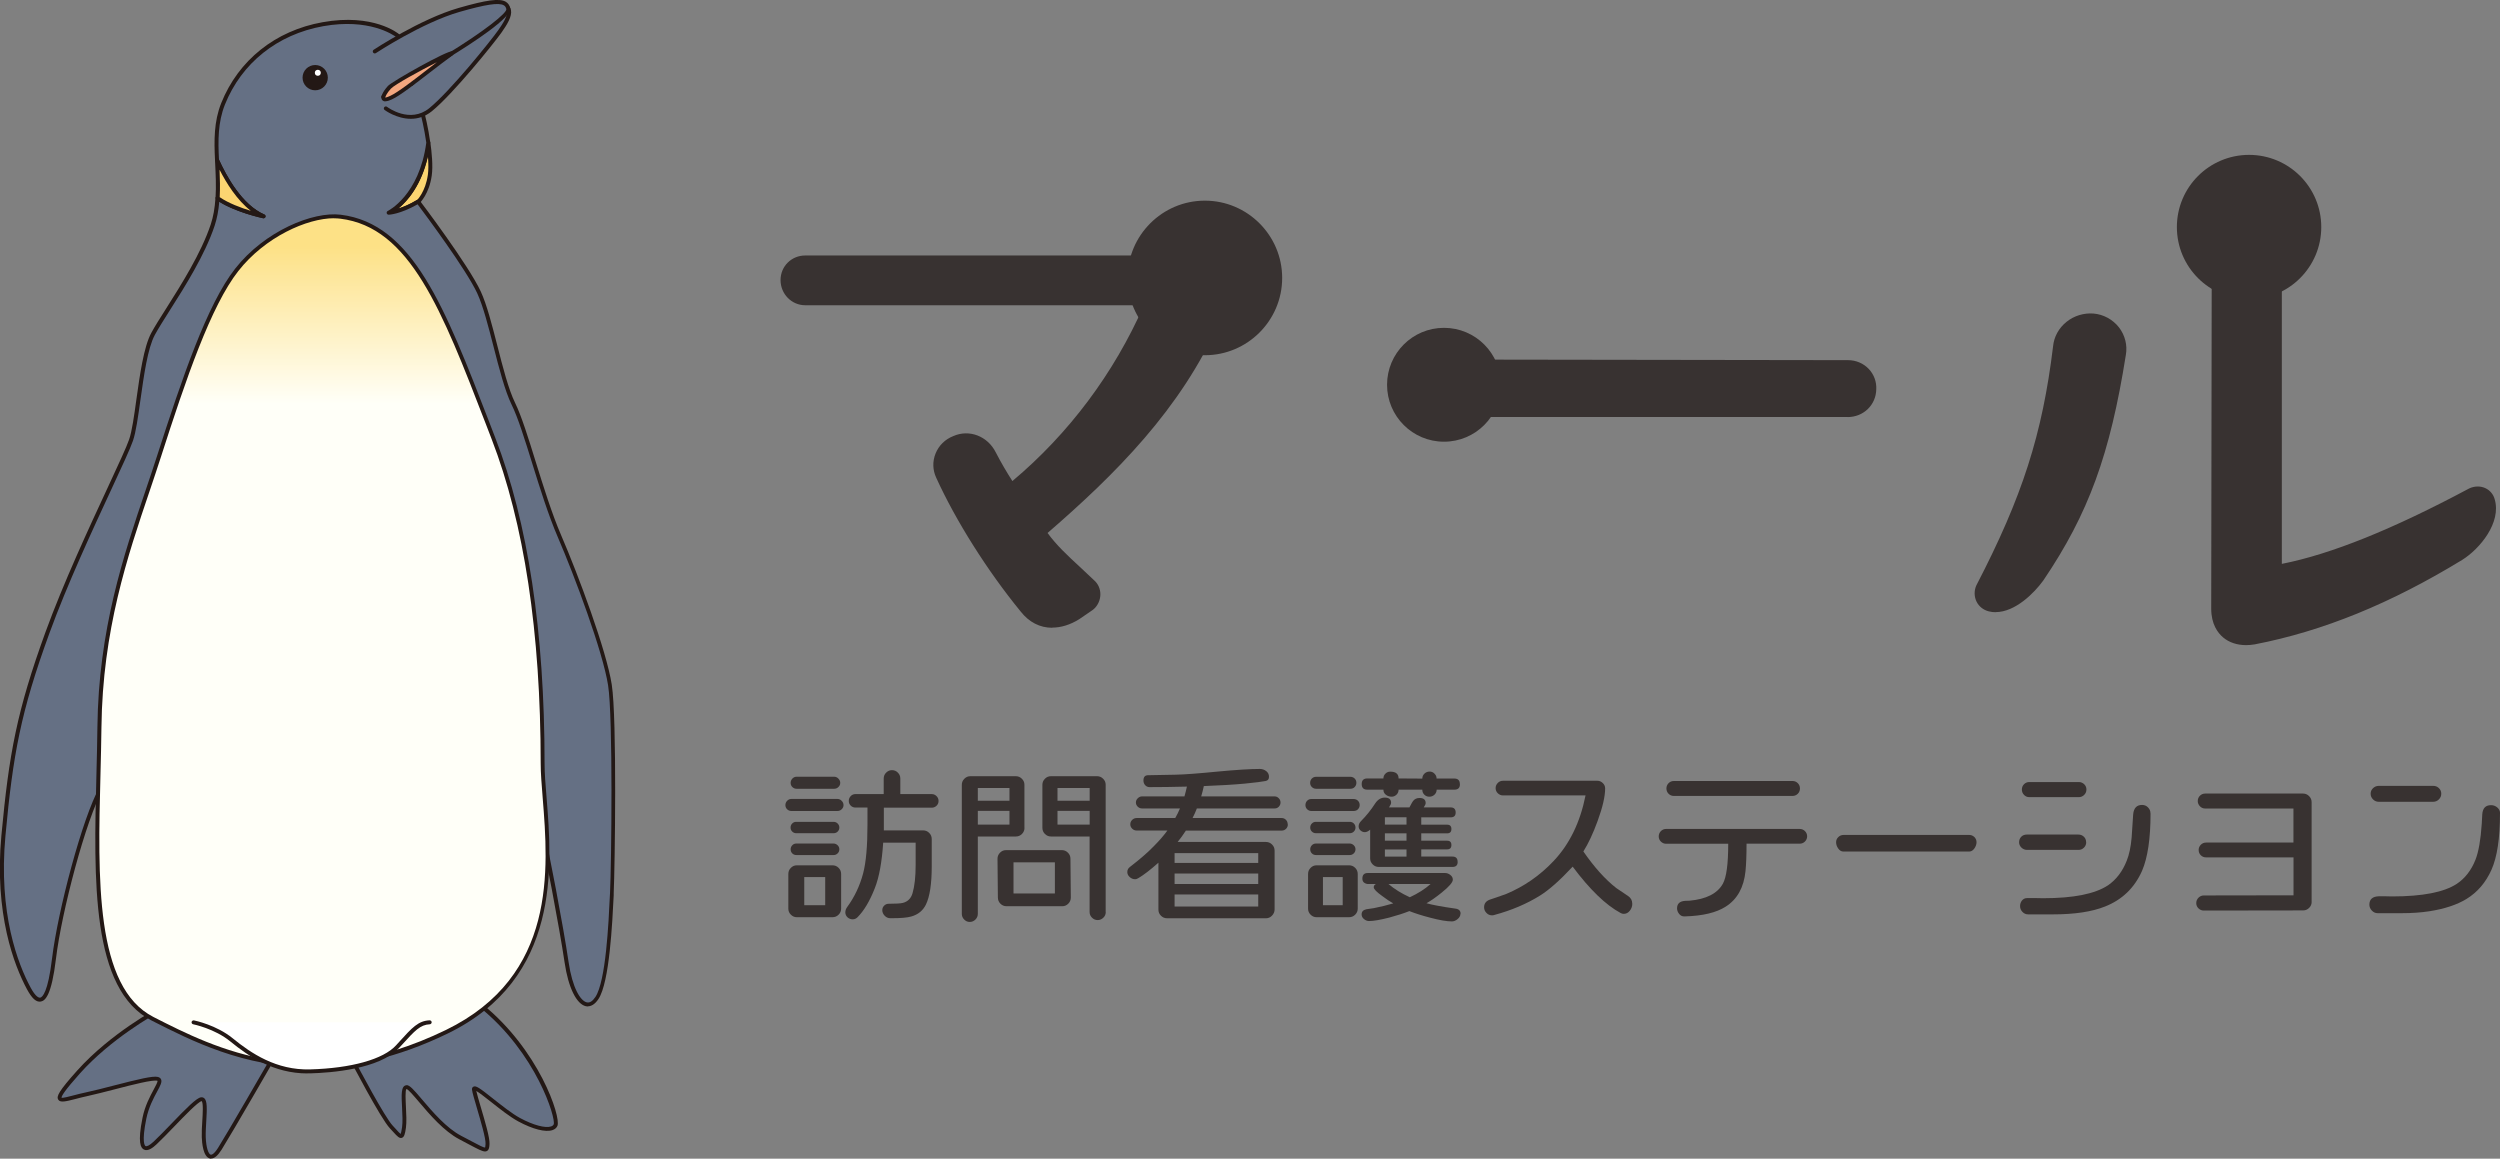 <?xml version="1.0" encoding="UTF-8"?> <svg xmlns="http://www.w3.org/2000/svg" xmlns:xlink="http://www.w3.org/1999/xlink" id="_レイヤー_1" data-name="レイヤー_1" version="1.1" viewBox="0 0 334.16 154.87"><rect x="0" y="0" width="334.16" height="154.87" fill="#808080" stroke="none"/><defs><style> .st0 { fill: #383231; } .st1 { fill: #231815; } .st2 { fill: #f3a67e; } .st3 { fill: #fff; } .st4 { fill: url(#_名称未設定グラデーション_40); } .st5 { fill: #fcd571; } .st6 { fill: #657084; } </style><linearGradient id="_名称未設定グラデーション_40" data-name="名称未設定グラデーション 40" x1="43.1" y1="32.94" x2="43.1" y2="53.99" gradientUnits="userSpaceOnUse"><stop offset="0" stop-color="#fde186"></stop><stop offset="1" stop-color="#fffff8"></stop></linearGradient></defs><g><path class="st0" d="M112.75,107.61c0,.22-.08.4-.25.56-.16.16-.35.23-.57.23h-6.16c-.22,0-.4-.08-.56-.23-.16-.16-.23-.34-.23-.56s.08-.41.23-.57c.16-.16.34-.25.56-.25h6.16c.22,0,.41.08.57.25.16.16.25.35.25.57ZM112.43,121.45c0,.31-.11.58-.34.81-.23.23-.5.34-.83.34h-4.74c-.31,0-.58-.11-.81-.34-.23-.23-.34-.49-.34-.81v-4.62c0-.33.11-.6.34-.83.23-.23.49-.34.81-.34h4.74c.33,0,.6.11.83.34.23.23.34.5.34.83v4.62ZM112.31,104.64c0,.22-.08.4-.25.56-.16.16-.35.23-.57.23h-5.02c-.22,0-.4-.08-.56-.23-.16-.16-.23-.34-.23-.56s.08-.41.23-.57c.16-.16.34-.25.56-.25h5.02c.22,0,.41.08.57.25.16.16.25.35.25.57ZM112.19,110.62c0,.2-.07.38-.22.53-.15.15-.33.22-.55.22h-5c-.2,0-.38-.07-.53-.22-.15-.15-.22-.32-.22-.53,0-.22.07-.4.22-.55.15-.15.32-.22.53-.22h5c.22,0,.4.08.55.23.15.16.22.33.22.54ZM112.19,113.52c0,.22-.08.4-.23.55-.16.15-.33.22-.54.22h-4.97c-.22,0-.4-.07-.55-.22-.15-.15-.22-.33-.22-.55,0-.2.07-.38.22-.54.15-.16.33-.23.55-.23h4.97c.2,0,.38.08.54.23.16.16.23.33.23.54ZM110.3,120.99v-3.76h-2.8v3.76h2.8ZM125.45,107.07c0,.25-.09.46-.27.63-.18.17-.39.26-.64.26h-6.4v3.03h5.23c.33,0,.6.11.83.34.23.23.34.5.34.83v3.64c0,2.33-.26,4.03-.77,5.09-.39.81-1.04,1.35-1.96,1.61-.54.16-1.41.23-2.59.23h-.23c-.28,0-.53-.11-.74-.33-.21-.22-.32-.47-.32-.75,0-.23.08-.43.25-.6.16-.16.36-.25.6-.25.98,0,1.62-.04,1.91-.12.65-.17,1.08-.6,1.28-1.28.28-.95.42-2.22.42-3.81v-2.96h-4.34c-.17,2.6-.54,4.63-1.12,6.09-.68,1.74-1.46,3.03-2.31,3.88-.19.19-.4.28-.65.28-.26,0-.49-.09-.69-.27-.19-.18-.29-.4-.29-.67,0-.25.09-.49.26-.72.96-1.31,1.67-2.8,2.12-4.48.39-1.49.58-3.67.58-6.51v-2.29h-1.61c-.25,0-.46-.09-.63-.26-.17-.17-.26-.38-.26-.63s.09-.46.26-.64c.17-.18.38-.27.63-.27h3.78v-2.08c0-.31.11-.58.33-.79.22-.22.47-.33.77-.33.31,0,.58.11.79.33.22.22.33.48.33.79v2.08h4.2c.25,0,.46.09.64.27.18.18.27.39.27.64Z"></path><path class="st0" d="M136.94,110.64c0,.33-.11.6-.34.83-.23.23-.49.34-.81.34h-5.09v10.34c0,.3-.11.55-.32.76-.21.21-.46.32-.76.32s-.53-.11-.74-.32c-.21-.21-.32-.46-.32-.76v-17.25c0-.31.11-.58.34-.81.23-.23.49-.34.81-.34h6.07c.31,0,.58.11.81.34.23.23.34.49.34.81v5.74ZM134.93,107.03v-1.7h-4.23v1.7h4.23ZM134.93,110.22v-1.84h-4.23v1.84h4.23ZM143.13,119.96c0,.33-.11.6-.34.83-.23.23-.49.34-.81.34h-7.45c-.31,0-.58-.11-.81-.34-.23-.23-.34-.5-.34-.83l-.05-5.18c0-.31.11-.58.34-.81.23-.23.49-.34.81-.34h7.45c.31,0,.58.11.81.34.23.23.34.49.34.81l.05,5.18ZM141,119.42v-4.16h-5.53v4.16h5.53ZM147.8,121.9c0,.3-.1.55-.32.76-.21.21-.46.32-.76.32s-.55-.11-.76-.32c-.21-.21-.32-.46-.32-.76v-10.09h-5.16c-.31,0-.58-.11-.81-.34-.23-.23-.34-.5-.34-.83v-5.74c0-.31.11-.58.34-.81.23-.23.49-.34.81-.34h6.16c.31,0,.58.11.81.34.23.23.34.49.34.81v17ZM145.65,107.03v-1.7h-4.3v1.7h4.3ZM145.65,110.22v-1.84h-4.3v1.84h4.3Z"></path><path class="st0" d="M172.14,110.2c0,.22-.08.41-.23.57-.16.16-.35.25-.58.25h-12.82c-.34.53-.71,1.04-1.1,1.52h11.81c.31,0,.58.11.81.34.23.23.34.5.34.83v7.84c0,.31-.11.59-.34.83-.23.24-.49.36-.81.36h-13.21c-.33,0-.6-.11-.83-.34-.23-.23-.34-.49-.34-.81v-6.28c-1.09.97-1.98,1.65-2.66,2.05-.16.11-.31.16-.47.16-.26,0-.5-.1-.71-.29-.21-.19-.32-.42-.32-.67,0-.28.12-.51.35-.68,1.35-1.04,2.41-1.96,3.17-2.75.73-.73,1.35-1.44,1.84-2.12h-4.11c-.23,0-.43-.08-.6-.25-.16-.16-.25-.35-.25-.57,0-.23.08-.43.25-.6.16-.16.36-.25.6-.25h5.16c.23-.4.44-.83.63-1.28h-5.07c-.22,0-.41-.08-.57-.23-.16-.16-.25-.34-.25-.56s.08-.41.25-.57c.16-.16.35-.25.57-.25h5.67c.12-.42.23-.86.33-1.31-1.87.05-3.53.07-5,.07-.23,0-.43-.09-.58-.26-.16-.17-.23-.38-.23-.63,0-.45.19-.68.58-.7.81-.02,2.04-.04,3.69-.07,1.15-.02,3.04-.16,5.67-.42,2.46-.23,4.33-.35,5.63-.35.31,0,.59.1.84.29.25.19.37.45.37.76s-.15.5-.44.56c-.44.09-1.36.21-2.78.35-1.51.14-3.34.25-5.49.33-.09.44-.21.9-.35,1.38h9.81c.22,0,.4.08.56.25.16.16.23.35.23.57s-.08.4-.23.56-.34.23-.56.23h-10.39c-.17.45-.37.88-.58,1.28h11.91c.23,0,.43.08.58.25.16.16.23.36.23.6ZM168.18,115.34v-1.31h-11.18v1.31h11.18ZM168.18,118.16v-1.4h-11.18v1.4h11.18ZM168.18,121.17v-1.61h-11.18v1.61h11.18Z"></path><path class="st0" d="M181.74,107.61c0,.22-.08.4-.23.56s-.35.23-.58.23h-5.65c-.22,0-.4-.08-.56-.23-.16-.16-.23-.34-.23-.56,0-.23.08-.43.23-.58.16-.16.34-.23.56-.23h5.65c.23,0,.43.08.58.23.16.16.23.35.23.58ZM181.48,121.45c0,.31-.11.58-.34.81-.23.23-.5.34-.83.34h-4.32c-.31,0-.58-.11-.81-.34-.23-.23-.34-.49-.34-.81v-4.62c0-.33.11-.6.34-.83.23-.23.49-.34.81-.34h4.32c.33,0,.6.11.83.34.23.23.34.5.34.83v4.62ZM181.3,104.64c0,.22-.08.4-.23.56s-.35.23-.58.23h-4.58c-.22,0-.4-.08-.56-.23-.16-.16-.23-.34-.23-.56,0-.23.08-.43.23-.58s.34-.23.56-.23h4.58c.23,0,.43.08.58.23.16.16.23.35.23.58ZM181.18,110.62c0,.2-.07.38-.22.53-.15.15-.33.22-.55.22h-4.53c-.2,0-.38-.07-.53-.22-.15-.15-.22-.32-.22-.53,0-.22.07-.4.22-.55.15-.15.32-.22.53-.22h4.53c.22,0,.4.07.55.22.15.15.22.33.22.55ZM181.18,113.52c0,.22-.08.4-.23.55-.16.15-.33.22-.54.22h-4.51c-.22,0-.4-.07-.55-.22-.15-.15-.22-.33-.22-.55,0-.2.07-.38.22-.54.15-.16.33-.23.55-.23h4.51c.2,0,.38.08.54.23.16.16.23.33.23.54ZM179.47,120.99v-3.76h-2.64v3.76h2.64ZM194.84,115.2c0,.45-.23.68-.7.68h-9.85c-.31,0-.58-.11-.81-.34-.23-.23-.34-.49-.34-.81v-3.83c-.26.22-.5.33-.7.33-.22,0-.41-.07-.58-.22-.17-.15-.26-.34-.26-.57,0-.25.11-.48.33-.7.7-.7,1.33-1.49,1.89-2.36.34-.51.77-.77,1.28-.77.56,0,.84.23.84.7,0,.12-.09.33-.28.61h2.73c.28-.53.44-.82.49-.86.2-.26.49-.4.86-.4.54,0,.82.23.82.68,0,.14-.09.33-.26.58h3.59c.45,0,.68.23.68.68s-.23.65-.68.65h-3.92v.98h3.45c.39,0,.58.19.58.58s-.19.58-.58.58h-3.45v.98h3.45c.39,0,.58.19.58.58s-.19.58-.58.58h-3.45v.96h4.16c.47,0,.7.23.7.7ZM195.21,122.13c0,.26-.12.5-.37.71-.25.21-.51.32-.77.32-.67,0-1.63-.16-2.87-.49-1.09-.28-2.03-.58-2.82-.89-.75.3-1.63.58-2.66.86-1.21.31-2.12.47-2.73.47-.23,0-.46-.09-.67-.26-.21-.17-.32-.38-.32-.63,0-.36.2-.58.61-.68.23-.03.58-.09,1.05-.16.87-.17,1.73-.38,2.57-.63-.47-.26-.96-.59-1.47-.98-.76-.54-1.14-.93-1.14-1.17,0-.2.1-.35.3-.44h-1.14c-.45-.08-.68-.32-.68-.72,0-.5.24-.75.72-.75h10.34c.25,0,.48.09.7.26.22.17.33.38.33.63,0,.36-.5.93-1.49,1.73-.73.59-1.41,1.07-2.03,1.42.76.22,2.05.46,3.88.72.45.06.68.29.68.68ZM195.14,104.83c0,.48-.25.72-.75.72h-2.36c0,.26-.1.49-.29.67-.19.18-.42.27-.69.27s-.49-.09-.67-.27c-.18-.18-.27-.4-.27-.67h-3.17c0,.26-.09.49-.28.67-.19.18-.4.27-.65.27-.3,0-.55-.09-.77-.26-.22-.17-.33-.4-.33-.68h-2.15c-.5,0-.75-.25-.75-.75s.25-.75.75-.75h2.15c0-.25.09-.46.27-.64s.39-.27.64-.27c.75,0,1.12.3,1.12.91l3.17.02c0-.26.1-.49.29-.67.19-.18.42-.27.69-.27.25,0,.47.09.65.28.19.19.28.4.28.65h2.36c.5,0,.75.25.75.75ZM188,110.22v-.98h-2.89v.98h2.89ZM188,112.37v-.98h-2.89v.98h2.89ZM188,114.5v-.96h-2.89v.96h2.89ZM191.22,118.16h-5.63c.76.65,1.71,1.25,2.85,1.77,1.1-.51,2.03-1.1,2.78-1.77Z"></path><path class="st0" d="M218.18,120.8c0,.34-.11.65-.33.93-.22.28-.49.42-.82.42-.14,0-.28-.04-.42-.12-1.99-1.07-4.12-3.14-6.4-6.19-1.7,1.82-3.14,3.1-4.34,3.85-1.79,1.12-3.84,1.99-6.14,2.61-.09.03-.19.05-.28.05-.3,0-.55-.1-.76-.32-.21-.21-.32-.46-.32-.76,0-.5.26-.84.79-1.03.48-.16,1.21-.4,2.17-.75,2.38-1,4.48-2.45,6.3-4.37,2.15-2.26,3.58-5.19,4.3-8.8h-11.04c-.26,0-.49-.1-.69-.29-.19-.19-.29-.42-.29-.69s.1-.49.29-.69c.19-.19.42-.29.69-.29h12.63c.26,0,.5.1.71.3.21.2.32.44.32.72,0,1.06-.33,2.51-1,4.34-.61,1.68-1.25,3.04-1.91,4.09,1.45,2.1,2.92,3.74,4.41,4.9.16.12.68.47,1.56,1.05.37.25.56.58.56,1Z"></path><path class="st0" d="M241.55,111.79c0,.26-.1.49-.29.69-.19.19-.43.29-.71.29h-7.1c0,1.53-.05,2.75-.14,3.67-.22,2.18-1.1,3.76-2.64,4.74-1.26.81-3.08,1.24-5.46,1.31h-.05c-.28.02-.52-.09-.71-.32-.19-.23-.29-.48-.29-.76,0-.62.37-.96,1.1-1,.12,0,.31,0,.56-.02,2.24-.2,3.73-.96,4.46-2.26.48-.86.72-2.64.72-5.35h-8.31c-.26,0-.49-.1-.69-.29-.19-.19-.29-.42-.29-.69,0-.28.1-.52.29-.71.19-.19.42-.29.69-.29h17.86c.28,0,.52.1.71.29.19.19.29.43.29.71ZM240.59,105.39c0,.28-.1.52-.29.71-.19.19-.43.29-.71.29h-15.85c-.28,0-.52-.1-.71-.29-.19-.19-.29-.43-.29-.71s.1-.52.29-.71c.19-.19.43-.29.71-.29h15.85c.28,0,.52.1.71.29.19.19.29.43.29.71Z"></path><path class="st0" d="M264.19,112.58c0,.28-.1.56-.29.83-.19.27-.42.41-.69.41h-16.83c-.26,0-.49-.14-.68-.41-.19-.27-.28-.55-.28-.83s.1-.51.3-.7c.2-.19.44-.28.7-.28h16.79c.26,0,.49.09.69.28.19.19.29.42.29.7Z"></path><path class="st0" d="M278.85,112.58c0,.28-.1.52-.3.72-.2.2-.44.3-.72.3h-6.89c-.28,0-.53-.1-.74-.3-.21-.2-.32-.44-.32-.72,0-.3.1-.54.29-.74.19-.19.44-.29.74-.29h6.91c.28,0,.52.1.72.29.2.19.3.44.3.74ZM287.45,108.73c0,3.36-.38,5.92-1.14,7.68-1.01,2.27-2.66,3.86-4.95,4.76-1.74.7-4.07,1.05-6.98,1.05h-3.29c-.3,0-.55-.11-.76-.33-.21-.22-.32-.47-.32-.77s.09-.55.26-.76c.17-.21.4-.32.7-.32h1.07c.48.02.84.02,1.07.02,4.05,0,6.93-.58,8.66-1.73,1.1-.76,1.94-1.86,2.5-3.29.33-.82.54-1.84.65-3.06.08-1.04.15-2.09.21-3.15.08-.82.47-1.24,1.19-1.24.31,0,.58.11.79.33.22.22.33.48.33.79ZM278.88,105.53c0,.28-.1.52-.3.72-.2.2-.44.3-.72.3h-6.61c-.28,0-.52-.1-.71-.3-.19-.2-.29-.44-.29-.72s.1-.52.29-.71c.19-.19.43-.29.71-.29h6.61c.28,0,.52.1.72.29.2.19.3.43.3.71Z"></path><path class="st0" d="M308.99,120.52c0,.33-.11.6-.34.83-.23.23-.49.34-.81.34l-13.26.02c-.28,0-.52-.1-.72-.29-.2-.19-.3-.43-.3-.71s.1-.52.3-.72c.2-.2.44-.3.72-.3l11.98-.02v-5.07h-11.7c-.28,0-.51-.1-.7-.29-.19-.19-.28-.43-.28-.71,0-.26.1-.49.29-.69.19-.19.43-.29.71-.29h11.67v-4.55h-11.79c-.28,0-.52-.1-.71-.3-.19-.2-.29-.44-.29-.7,0-.28.1-.52.29-.71.19-.19.43-.29.71-.29h13.07c.31,0,.58.11.81.34.23.23.34.49.34.81v13.33Z"></path><path class="st0" d="M334.16,108.71c0,3.33-.38,5.85-1.14,7.55-.76,1.7-1.88,3.01-3.36,3.91-1.25.76-2.89,1.31-4.93,1.63-1.11.17-2.34.26-3.71.26h-3.22c-.3,0-.55-.12-.77-.35-.22-.23-.33-.5-.33-.79,0-.72.42-1.09,1.26-1.12h.89c.45.02.75.02.89.02,4.05,0,6.93-.56,8.64-1.68,1.1-.73,1.94-1.81,2.5-3.22.42-1.07.7-2.68.84-4.81.02-.3.04-.72.07-1.28.06-.81.45-1.21,1.17-1.21.33,0,.61.11.85.32.24.21.36.47.36.78ZM326.31,106.09c0,.3-.11.55-.32.76-.21.21-.46.32-.76.32h-7.28c-.3,0-.55-.11-.76-.32-.21-.21-.32-.46-.32-.76s.11-.54.33-.75c.22-.2.47-.3.77-.3h7.26c.3,0,.55.1.76.3.21.2.32.45.32.75Z"></path></g><g><g><g><path class="st0" d="M164.78,38c0,1.68-1.04,3.11-2.55,3.67-.24.08-.4.32-.56.56-5.27,12.14-14.93,21.24-23.39,28.5-.16.16-.16.4-.08.56,1.84,2.87,4.39,4.87,7.03,7.42.48.4.4,1.2-.08,1.6l-1.75,1.2c-2.32,1.44-4.39,1.04-5.75-.72-4.63-5.67-8.7-12.3-11.1-17.56-.64-1.36,0-2.95,1.44-3.51,1.44-.64,3.04,0,3.75,1.44,1.04,2,2,3.51,3.03,5.11.08.16.32.16.48.08,8.15-6.55,15.25-15.49,19.8-26.67.08-.24,0-.4-.24-.4h-47.18c-.96,0-1.76-.8-1.76-1.84,0-.96.8-1.76,1.76-1.76h49.5c.24,0,.48-.08.64-.32.72-.8,1.84-1.36,3.03-1.36,2.24,0,3.99,1.75,3.99,3.99Z"></path><path class="st0" d="M140.64,83.91c-1.63,0-3.1-.74-4.22-2.18-4.45-5.44-8.67-12.13-11.28-17.87-.48-1.02-.52-2.18-.09-3.24.43-1.07,1.27-1.9,2.37-2.33,2.11-.94,4.58-.02,5.68,2.18.76,1.47,1.49,2.69,2.22,3.83,7.54-6.33,13.58-14.4,17.58-23.5h-45.28c-1.81,0-3.29-1.51-3.29-3.36s1.47-3.29,3.29-3.29h49.18c1.04-1.05,2.52-1.68,3.99-1.68,3.1,0,5.52,2.42,5.52,5.52,0,2.22-1.29,4.16-3.31,5.01-5.12,11.67-14.01,20.48-22.98,28.24,1.21,1.66,2.69,3.03,4.38,4.59.61.56,1.23,1.14,1.86,1.75.52.46.82,1.13.82,1.86,0,.78-.36,1.55-.96,2.04-.04.03-.07.06-.11.08l-1.75,1.2c-1.22.76-2.45,1.13-3.6,1.13ZM129.12,61c-.18,0-.35.04-.53.12-.37.14-.59.36-.7.64-.11.27-.1.56.03.83,2.51,5.52,6.58,11.96,10.9,17.25.95,1.23,2.21,1.35,3.76.39l1.16-.8c-.48-.46-.96-.9-1.43-1.33-2.01-1.86-3.91-3.62-5.41-5.97-.03-.05-.06-.1-.08-.15-.38-.78-.23-1.71.37-2.32.03-.03.06-.05.08-.08,8.98-7.71,17.98-16.44,22.99-27.95.04-.08.08-.16.13-.23.21-.32.61-.92,1.35-1.17.9-.33,1.51-1.21,1.51-2.22,0-1.38-1.08-2.46-2.46-2.46-.67,0-1.38.3-1.85.8-.43.56-1.08.88-1.82.88h-49.5c-.12,0-.23.11-.23.23,0,.19.12.31.23.31h47.19c.6,0,1.14.27,1.47.73.34.47.42,1.09.22,1.69-4.39,10.78-11.39,20.21-20.29,27.37-.09.07-.18.13-.28.18-.91.45-1.98.16-2.47-.65-1.01-1.55-2-3.11-3.08-5.2-.28-.55-.75-.86-1.25-.86ZM144.24,79.89h.01-.01ZM162.8,43.09l-.05.02s.03-.01.05-.02ZM156.48,34.52s0,0,0,0c0,0,0,0,0,0Z"></path></g><g><path class="st0" d="M249.26,51.97c0,1.28-1.04,2.24-2.31,2.24h-52.93c-1.28,0-2.32-1.04-2.32-2.31s1.04-2.32,2.32-2.32l53.01.08c1.28,0,2.31,1.04,2.24,2.32Z"></path><path class="st0" d="M246.95,55.74h-52.93c-2.12,0-3.84-1.72-3.84-3.84s1.72-3.84,3.84-3.84l53.01.08c1.05,0,2.06.43,2.77,1.19.69.74,1.04,1.7.99,2.7-.03,2.09-1.7,3.72-3.84,3.72ZM194.01,51.1c-.43,0-.79.35-.79.79s.35.79.79.79h52.93c.39,0,.79-.24.79-.71,0-.03,0-.06,0-.1.01-.22-.08-.38-.17-.47-.08-.08-.26-.23-.54-.23l-53.01-.08Z"></path></g><g><path class="st0" d="M275.94,46.46c.16-1.84,1.92-3.19,3.75-3.04,1.92.16,3.27,1.92,2.95,3.75-2,12.61-4.63,20.44-10.78,29.54-1.2,1.68-3.67,3.99-5.67,3.51-.64-.16-.88-.8-.64-1.36,6.55-12.62,9.02-21.24,10.38-32.42ZM330.71,66.66c.56-.24,1.12-.08,1.28.48.64,2.16-1.52,5.03-3.67,6.39-7.19,4.39-16.53,9.02-27.22,11.1-2.32.4-3.99-.72-3.99-3.27l.08-53.73c0-1.76,1.36-3.19,3.11-3.19s3.19,1.44,3.19,3.19v49.1c0,.24.16.4.4.4,7.98-1.28,17.56-5.51,26.83-10.46Z"></path><path class="st0" d="M300.22,86.23c-1.21,0-2.26-.35-3.07-1.03-.72-.61-1.59-1.77-1.59-3.85l.08-53.73c0-2.6,2.08-4.72,4.64-4.72s4.72,2.12,4.72,4.72v47.75c6.58-1.3,14.77-4.6,24.98-10.05.04-.02.08-.04.12-.06.71-.31,1.49-.31,2.13,0,.6.29,1.04.81,1.22,1.47.92,3.12-1.97,6.62-4.33,8.1-9.56,5.84-18.63,9.54-27.75,11.3-.4.07-.79.1-1.16.1ZM300.29,25.95c-.89,0-1.58.73-1.58,1.67l-.08,53.73c0,.49.09,1.16.5,1.51.35.29.95.38,1.7.26,8.72-1.69,17.46-5.26,26.69-10.9,1.47-.93,2.69-2.5,2.99-3.72-10.8,5.7-19.43,9.02-26.38,10.13-.08.01-.16.02-.24.02-1.08,0-1.93-.85-1.93-1.93V27.62c0-.92-.75-1.67-1.67-1.67ZM330.52,67.57s0,0,0,0c0,0,0,0,0,0ZM266.74,81.83c-.3,0-.6-.03-.9-.11-.73-.18-1.32-.65-1.64-1.29-.33-.66-.35-1.45-.05-2.15.01-.04.03-.07.05-.1,6.11-11.78,8.79-20.12,10.22-31.87.12-1.29.76-2.46,1.81-3.3,1.01-.81,2.32-1.2,3.59-1.1,1.34.11,2.58.79,3.41,1.85.81,1.05,1.15,2.39.92,3.68-2.11,13.32-4.99,21.21-11.02,30.13-1.21,1.69-3.77,4.25-6.39,4.25ZM279.4,44.94c-.45,0-.9.16-1.26.45-.4.32-.64.74-.68,1.2,0,.02,0,.04,0,.05-1.42,11.7-4.17,20.46-10.05,31.98.97-.38,2.27-1.47,3.22-2.8,5.8-8.58,8.46-15.88,10.51-28.89.08-.48-.03-.94-.33-1.32-.3-.39-.75-.63-1.25-.68-.05,0-.11,0-.16,0ZM275.94,46.46h0,0Z"></path></g></g><g><path class="st0" d="M161.05,26.82c-5.7,0-10.33,4.64-10.33,10.33s4.64,10.33,10.33,10.33,10.33-4.64,10.33-10.33-4.64-10.33-10.33-10.33Z"></path><circle class="st0" cx="300.62" cy="30.35" r="9.65"></circle><circle class="st0" cx="193.01" cy="51.43" r="7.61"></circle></g></g><g><g><g><path class="st5" d="M51.96,28.43s1.52-.04,3.94-1.47c0,0,1.21-1.13,1.56-3.55.16-1.13.04-2.76-.19-4.35-.97,7.34-5.31,9.37-5.31,9.37Z"></path><path class="st1" d="M51.96,28.7c-.12,0-.23-.08-.26-.2-.03-.12.03-.25.14-.3.04-.02,4.22-2.08,5.16-9.17.02-.13.13-.23.26-.23.11-.02.25.1.26.23.19,1.31.37,3.15.19,4.43-.35,2.49-1.59,3.66-1.64,3.71-2.5,1.48-4.05,1.54-4.11,1.54h0ZM57.21,20.9c-.89,3.89-2.75,5.99-3.97,6.99.64-.2,1.5-.55,2.52-1.16h0s1.11-1.09,1.43-3.36c.09-.62.09-1.46.01-2.48Z"></path></g><g><path class="st6" d="M81.53,91.57c-.69-4.42-4.33-14.29-6.75-19.92-2.42-5.63-4.42-14.12-6.15-17.67-1.73-3.55-2.94-11.34-4.59-14.9-1.65-3.55-8.14-12.12-8.14-12.12-2.42,1.43-3.94,1.47-3.94,1.47,0,0,4.34-2.03,5.31-9.37-.26-1.83-.66-3.6-.94-4.48-.52-1.65-3.12-9.79-3.12-9.79,0,0-3.29-2.77-10.05-1.56-6.76,1.21-11.26,5.46-13.34,10.65-.98,2.44-.93,4.96-.81,7.51,1.07,2.37,3.19,6.21,6.22,7.52,0,0-3.98-.85-6.15-2.43-.08,1.2-.24,2.4-.64,3.6-1.82,5.46-6.32,11.52-7.97,14.55-1.65,3.03-1.99,11.43-2.94,14.2-.95,2.77-7.45,15.5-11.17,25.72-3.72,10.22-4.85,15.93-5.89,27.11-1.04,11.17,2.08,18.01,3.38,20.44,1.3,2.42,2.6,2.51,3.38-3.98.78-6.5,4.07-18.79,6.32-22.78,2.25-3.98,4.76-30.57,9.18-34.47,4.42-3.9,17.84-15.42,29.36-8.05,11.52,7.36,15.59,17.23,16.97,22.26,1.39,5.02,2.17,20.52,3.12,24.68.95,4.16,2.86,14.2,3.55,18.88.69,4.68,2.6,7.01,4.07,4.76,1.47-2.25,1.82-10.39,1.99-14.03.17-3.64.43-23.38-.26-27.8Z"></path><path class="st1" d="M78.59,134.53c-.1,0-.19-.01-.27-.03-1.27-.28-2.36-2.51-2.85-5.83-.72-4.84-2.64-14.89-3.55-18.86-.42-1.84-.81-5.91-1.23-10.22-.52-5.46-1.12-11.65-1.89-14.45-1.42-5.14-5.49-14.84-16.86-22.1-7.67-4.9-17.44-2.2-29.04,8.03-2.62,2.31-4.63,13.23-6.24,22-1.06,5.8-1.98,10.8-2.89,12.4-2.29,4.05-5.54,16.41-6.29,22.68-.59,4.9-1.43,5.61-2.02,5.72-.61.12-1.19-.41-1.86-1.65-1.69-3.16-4.39-10.04-3.41-20.59,1.01-10.87,2.06-16.61,5.9-27.17,2.37-6.51,5.82-13.94,8.34-19.36,1.39-3,2.49-5.36,2.83-6.36.38-1.1.67-3.16.97-5.35.46-3.3.99-7.04,1.99-8.89.48-.89,1.2-2.02,2.03-3.33,1.96-3.1,4.64-7.33,5.92-11.18.34-1.03.54-2.15.63-3.53,0-.1.06-.18.15-.22.09-.04.19-.03.27.03,1.19.87,2.96,1.51,4.28,1.91-2.29-1.78-3.91-4.82-4.74-6.68-.01-.03-.02-.06-.02-.1-.13-2.6-.16-5.15.83-7.62,2.3-5.74,7.23-9.68,13.54-10.81,6.8-1.22,10.13,1.5,10.26,1.62.04.03.07.07.08.12,0,0,2.6,8.14,3.12,9.79.26.83.67,2.61.94,4.52,0,.02,0,.05,0,.07-.67,5.06-2.89,7.64-4.29,8.79.64-.2,1.5-.55,2.52-1.16.11-.07.26-.04.35.07.27.35,6.53,8.64,8.17,12.17.81,1.75,1.49,4.42,2.22,7.26.73,2.87,1.49,5.83,2.37,7.63.86,1.76,1.79,4.75,2.77,7.92,1.01,3.24,2.15,6.91,3.38,9.76,2.31,5.36,6.06,15.41,6.77,19.98.71,4.55.42,24.51.26,27.85v.31c-.19,3.76-.56,11.6-2.03,13.85-.51.78-1.03.99-1.44.99ZM43.87,60.13c3,0,5.79.82,8.37,2.46,11.52,7.36,15.65,17.2,17.09,22.41.78,2.84,1.38,9.05,1.91,14.54.41,4.29.8,8.35,1.21,10.16.91,3.98,2.84,14.05,3.55,18.9.51,3.46,1.59,5.2,2.44,5.38.39.09.77-.16,1.15-.73,1.39-2.13,1.76-9.86,1.93-13.58l.02-.32c.19-3.92.41-23.49-.26-27.75-.71-4.52-4.44-14.52-6.74-19.85-1.24-2.88-2.39-6.56-3.4-9.81-.98-3.15-1.9-6.12-2.75-7.84-.9-1.85-1.67-4.84-2.41-7.73-.69-2.69-1.4-5.46-2.19-7.17-1.48-3.2-7.01-10.61-7.97-11.89-2.34,1.33-3.8,1.39-3.86,1.39-.14-.01-.24-.08-.27-.2-.03-.12.03-.25.14-.3.04-.02,4.21-2.07,5.15-9.13-.27-1.88-.67-3.6-.92-4.4-.49-1.55-2.82-8.87-3.09-9.71-.46-.34-3.7-2.54-9.77-1.46-6.12,1.1-10.91,4.92-13.14,10.49-.94,2.36-.92,4.82-.79,7.34,1,2.21,3.1,6.06,6.07,7.34.13.05.19.19.15.32-.04.13-.17.21-.31.18-.16-.03-3.64-.79-5.87-2.21-.1,1.22-.31,2.25-.62,3.21-1.3,3.9-4,8.18-5.98,11.29-.82,1.3-1.54,2.43-2.01,3.3-.96,1.76-1.47,5.45-1.93,8.71-.31,2.21-.6,4.31-1,5.45-.35,1.02-1.45,3.4-2.85,6.41-2.51,5.41-5.96,12.83-8.32,19.32-3.83,10.51-4.87,16.22-5.87,27.04-.97,10.41,1.68,17.18,3.35,20.29.71,1.33,1.14,1.39,1.29,1.37.3-.06,1.04-.68,1.59-5.26.76-6.31,4.04-18.78,6.35-22.88.86-1.52,1.77-6.48,2.83-12.23,1.71-9.31,3.65-19.87,6.41-22.3,7.95-7.02,15.09-10.54,21.31-10.54Z"></path></g><g><path class="st5" d="M29.02,21.39c.08,1.69.18,3.39.07,5.09,2.17,1.58,6.15,2.43,6.15,2.43-3.03-1.31-5.15-5.15-6.22-7.52Z"></path><path class="st1" d="M35.24,29.18s-.04,0-.06,0c-.17-.04-4.06-.88-6.26-2.48-.07-.05-.11-.14-.11-.23.1-1.6.02-3.22-.06-4.8v-.26c-.02-.13.07-.24.19-.27.12-.03.25.03.3.15.99,2.2,3.1,6.09,6.09,7.38.13.05.19.19.15.32-.04.11-.14.18-.25.18ZM29.36,26.35c1.19.82,2.88,1.44,4.16,1.83-1.85-1.44-3.26-3.7-4.17-5.49.05,1.21.08,2.44.02,3.66Z"></path></g></g><g><path class="st6" d="M51.57,14.49s3.2,2.42,5.98.17c2.77-2.25,8.23-9.01,9.27-10.48,1.04-1.47,1.73-2.77.78-3.38"></path><path class="st1" d="M54.91,15.88c-1.91,0-3.48-1.16-3.5-1.18-.12-.09-.14-.25-.05-.37.09-.12.26-.14.37-.05.12.09,3.07,2.27,5.65.18,2.77-2.25,8.18-8.95,9.22-10.43.61-.86,1.29-1.94,1.17-2.57-.04-.18-.14-.32-.31-.43-.12-.08-.16-.24-.08-.37.08-.12.24-.16.37-.08.3.19.49.45.55.78.16.82-.51,1.92-1.26,2.98-1.05,1.49-6.51,8.25-9.32,10.53-.93.75-1.9,1.01-2.8,1.01Z"></path></g><g><path class="st6" d="M50.1,6.87s6.15-4.07,11.26-5.54c5.11-1.47,6.32-1.3,6.58-.17.26,1.13-6.67,5.46-8.23,6.41-1.56.95-8.49,5.37-8.49,5.37"></path><path class="st1" d="M51.22,13.2c-.09,0-.17-.04-.22-.12-.08-.12-.04-.29.08-.37.07-.04,6.95-4.43,8.49-5.37,5.2-3.18,8.21-5.61,8.11-6.12-.06-.25-.16-.41-.34-.51-.66-.39-2.42-.12-5.91.88-5.01,1.44-11.12,5.47-11.19,5.51-.12.08-.29.05-.37-.08-.08-.12-.05-.29.08-.37.06-.04,6.24-4.11,11.33-5.58,3.79-1.09,5.5-1.32,6.33-.83.3.18.5.46.59.85.28,1.21-5.11,4.72-8.35,6.69-1.54.94-8.41,5.32-8.48,5.37-.04.03-.09.04-.14.04Z"></path></g><g><path class="st2" d="M60.19,7.3c1.59-1.15-7.32,3.46-8.14,4.37s-1.39,2.12.22,1.39,5.46-3.98,7.92-5.76Z"></path><path class="st1" d="M51.51,13.55c-.18,0-.33-.05-.44-.2-.37-.51.5-1.55.78-1.86.55-.61,8.01-4.81,8.59-4.63l.16.05.04.17c.03.2-.13.32-.3.43h0c-.84.6-1.82,1.37-2.87,2.17-1.98,1.53-4.02,3.12-5.1,3.61-.26.12-.59.25-.87.25ZM58.4,8.31c-2.26,1.14-5.67,3.01-6.16,3.55-.54.59-.74,1.06-.74,1.19.03-.02.2-.02.65-.23,1.03-.47,3.05-2.04,5-3.55.43-.33.84-.65,1.25-.96Z"></path></g><circle class="st1" cx="42.13" cy="10.38" r="1.69"></circle><circle class="st3" cx="42.48" cy="9.73" r=".4"></circle><g><path class="st6" d="M21.26,134.96s-6.24,3.29-10.74,8.31c-4.5,5.02-2.32,3.72,1,3.01,3.31-.71,8.57-2.34,9.55-2.08s-1.1,2.08-1.75,5.26c-.65,3.18-.52,5.13,1.43,3.31s5.33-5.72,6.17-5.85.26,3.05.32,5.07c.06,2.01.71,3.83,2.14,1.56,1.43-2.27,7.34-12.54,7.34-12.54l-15.46-6.06Z"></path><path class="st1" d="M28.22,154.87c-.06,0-.13,0-.19-.03-.88-.24-1.03-2.07-1.06-2.84-.02-.66.02-1.43.07-2.17.06-.93.15-2.48-.09-2.65-.47.08-2.32,2-3.67,3.4-.83.86-1.69,1.75-2.36,2.38-.47.44-1.17.99-1.71.68-.39-.22-.84-.9-.16-4.24.33-1.62,1.01-2.86,1.5-3.78.25-.46.55-1.02.5-1.16-.63-.17-3.28.51-5.62,1.12-1.33.34-2.71.7-3.85.95-.53.11-1.02.24-1.47.36-1.33.34-2.06.53-2.33.09-.26-.43.06-1.12,2.55-3.9,4.48-5,10.75-8.34,10.81-8.37l.11-.06.11.04,15.75,6.17-.15.27c-.06.1-5.93,10.29-7.34,12.54-.5.79-.95,1.18-1.39,1.18ZM26.96,146.66c.13,0,.25.05.35.14.4.36.36,1.4.26,3.07-.04.73-.09,1.49-.07,2.12.05,1.44.37,2.27.66,2.35.08.02.4.02.99-.92,1.28-2.04,6.24-10.63,7.18-12.26l-15.06-5.91c-.84.46-6.46,3.63-10.56,8.2-2.11,2.36-2.51,3.08-2.48,3.28.14.06,1.03-.16,1.73-.35.45-.12.96-.25,1.49-.36,1.13-.24,2.51-.6,3.83-.94,3.19-.82,5.17-1.31,5.84-1.13.25.07.36.21.41.32.16.36-.1.84-.52,1.62-.48.88-1.13,2.09-1.45,3.63-.65,3.19-.2,3.62-.1,3.67.13.07.49-.04,1.09-.61.66-.62,1.52-1.51,2.34-2.36,2.07-2.15,3.37-3.46,3.97-3.55.03,0,.06,0,.09,0Z"></path></g><g><path class="st6" d="M46.85,141.21s4.22,8.12,5.46,9.42c1.23,1.3,1.43,1.88,1.69.06.26-1.82-.45-5.33.32-5.39s3.83,5,7.21,6.76c3.38,1.75,3.57,2.08,3.64.84s-1.69-6.3-1.82-7.27c-.13-.97,3.64,2.73,6.04,4.03,2.4,1.3,4.48,1.62,4.87.71.39-.91-2.27-9.81-10.07-16.04l-17.34,6.88Z"></path><path class="st1" d="M64.83,153.91c-.36,0-.91-.29-2.12-.93-.37-.2-.8-.43-1.3-.69-2.07-1.08-3.99-3.33-5.39-4.98-.68-.8-1.45-1.71-1.69-1.75-.19.16-.11,1.52-.07,2.43.05.97.1,1.98,0,2.74-.12.86-.23,1.26-.55,1.36-.33.1-.61-.2-1.11-.75-.14-.16-.3-.33-.48-.52-1.25-1.31-5.33-9.15-5.5-9.48l-.14-.26,17.76-7.05.12.1c7.68,6.14,10.65,15.17,10.15,16.35-.11.27-.34.46-.65.57-.93.33-2.65-.11-4.59-1.16-1.11-.6-2.46-1.67-3.66-2.62-.7-.55-1.53-1.21-1.95-1.45.1.46.35,1.29.6,2.15.57,1.93,1.22,4.12,1.17,4.94-.02.43-.06.77-.33.93-.08.05-.17.07-.27.07ZM54.34,145.04c.42,0,.93.57,2.08,1.93,1.37,1.61,3.25,3.82,5.23,4.85.5.26.94.49,1.31.69.96.51,1.72.92,1.88.87.02-.03.04-.2.06-.49.04-.72-.65-3.06-1.15-4.76-.34-1.16-.61-2.08-.66-2.46-.04-.26.11-.38.17-.41.34-.2.81.13,2.67,1.61,1.18.93,2.51,1.99,3.58,2.57,1.76.95,3.39,1.39,4.16,1.12.17-.06.28-.15.34-.28.31-.78-2.29-9.5-9.87-15.63l-16.92,6.72c.73,1.4,4.21,7.97,5.28,9.1.19.2.35.38.49.53.2.23.43.48.56.57.04-.1.11-.33.19-.89.1-.71.05-1.69,0-2.63-.09-1.7-.16-2.92.57-2.99.01,0,.03,0,.04,0Z"></path></g><g><path class="st4" d="M45.51,28.95c-3.8-.47-10.05,2.25-13.86,7.1s-7.27,15.24-10.39,24.94c-3.12,9.7-7.79,20.78-7.97,36.2-.17,15.42-2.08,34.29,7.1,38.97,9.18,4.68,21.48,10.39,39.32,1.73,17.84-8.66,12.82-27.71,12.82-35.85s-.35-27.37-6.58-43.47c-6.24-16.11-10.57-28.41-20.44-29.62Z"></path><path class="st1" d="M41.66,142.67c-9.1,0-16.1-3.57-21.39-6.26-8.11-4.13-7.74-18.77-7.38-32.92.05-2.08.11-4.24.13-6.29.15-13.08,3.5-22.96,6.45-31.68.53-1.57,1.05-3.1,1.53-4.6,3.37-10.47,6.7-20.27,10.44-25.02,3.95-5.03,10.4-7.66,14.1-7.2,9.61,1.18,13.92,12.33,19.87,27.76l.78,2.03c4.38,11.31,6.6,25.97,6.6,43.57,0,1.28.12,2.81.27,4.58.73,9.03,1.95,24.14-13.23,31.51-6.82,3.31-12.85,4.53-18.16,4.53ZM44.65,29.17c-3.63,0-9.23,2.52-12.79,7.05-3.68,4.69-7,14.43-10.35,24.86-.48,1.5-1,3.03-1.53,4.61-2.94,8.68-6.27,18.52-6.42,31.52-.02,2.05-.08,4.21-.13,6.29-.36,13.99-.72,28.46,7.09,32.44,8.29,4.22,20.81,10.6,39.08,1.73,14.85-7.21,13.7-21.52,12.94-30.99-.14-1.78-.27-3.32-.27-4.62,0-17.53-2.21-32.13-6.56-43.38l-.78-2.03c-5.89-15.26-10.14-26.28-19.44-27.42-.26-.03-.54-.05-.83-.05Z"></path></g><g><path class="st3" d="M25.87,136.64s2.92.58,5.07,2.34c2.14,1.75,5.72,4.35,10.52,4.22,4.81-.13,9.68-1.1,11.69-3.31s2.79-3.18,4.29-3.25"></path><path class="st1" d="M41.1,143.48c-4.5,0-7.88-2.28-10.33-4.29-2.07-1.69-4.92-2.28-4.95-2.28-.14-.03-.24-.17-.21-.31.03-.14.17-.23.31-.21.12.02,3.01.62,5.18,2.39,2.45,2,5.84,4.29,10.35,4.16,5.5-.15,9.8-1.35,11.5-3.23l.39-.43c1.77-1.95,2.57-2.83,4.08-2.9.15,0,.27.11.28.25,0,.15-.11.27-.25.28-1.28.06-1.99.84-3.71,2.73l-.4.43c-2.6,2.85-9.17,3.33-11.88,3.4-.12,0-.24,0-.36,0Z"></path></g></g></svg> 